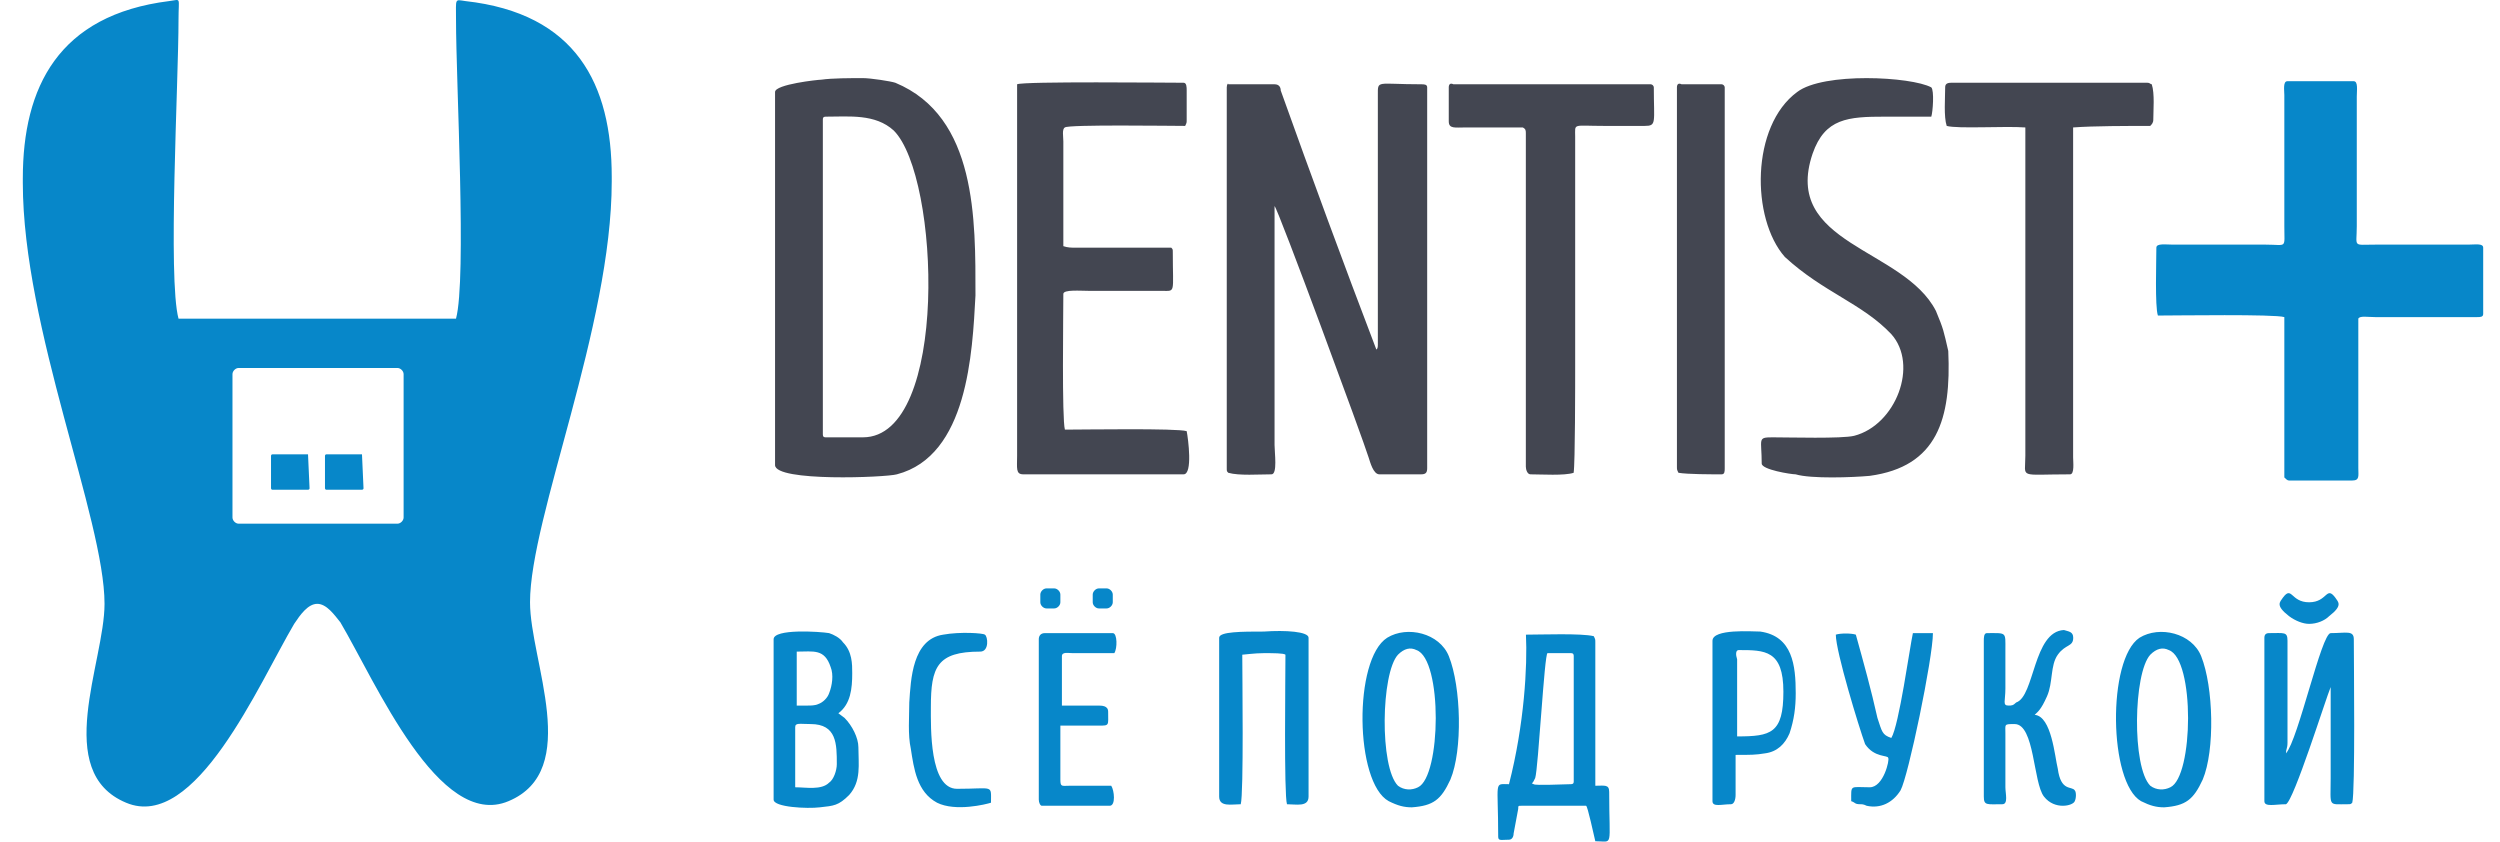 <svg width="101" height="34" viewBox="0 0 101 34" fill="none" xmlns="http://www.w3.org/2000/svg">
<path fill-rule="evenodd" clip-rule="evenodd" d="M31.312 3.717V18.789C31.312 19.474 35.797 19.288 36.233 19.163C39.098 18.416 39.285 14.243 39.409 11.938C39.409 8.886 39.471 4.713 36.17 3.343C35.984 3.281 35.174 3.156 34.863 3.156C34.364 3.156 33.617 3.156 33.181 3.219C33.056 3.219 31.312 3.405 31.312 3.717ZM34.863 17.668H33.368C33.306 17.668 33.243 17.668 33.243 17.544V4.838C33.243 4.776 33.243 4.713 33.368 4.713C34.302 4.713 35.361 4.589 36.108 5.274C37.977 7.142 38.35 17.668 34.863 17.668ZM41.091 3.405V18.416C41.091 18.914 41.029 19.163 41.34 19.163H47.817C48.191 19.163 48.004 17.73 47.942 17.419C47.568 17.295 43.769 17.357 43.022 17.357C42.897 16.921 42.959 12.686 42.959 11.876C42.959 11.689 43.645 11.751 44.018 11.751H46.945C47.506 11.751 47.381 11.876 47.381 10.194C47.381 10.07 47.381 10.07 47.319 10.007H43.52C43.271 10.007 43.146 10.007 42.959 9.945V5.71C42.959 5.523 42.897 5.212 43.022 5.149C43.146 5.025 47.319 5.087 47.88 5.087C47.942 4.962 47.942 4.962 47.942 4.838V3.655C47.942 3.53 47.942 3.343 47.817 3.343C47.132 3.343 41.34 3.281 41.091 3.405ZM72.108 10.381C73.665 11.814 75.222 12.25 76.405 13.495C77.526 14.741 76.592 17.17 74.91 17.606C74.412 17.73 72.294 17.668 71.609 17.668C70.987 17.668 71.173 17.73 71.173 18.727C71.173 18.976 72.357 19.163 72.544 19.163C73.166 19.35 74.848 19.288 75.533 19.225C78.274 18.852 78.834 16.921 78.71 14.18C78.523 13.371 78.523 13.308 78.211 12.561C76.903 10.007 71.983 9.883 73.229 6.208C73.727 4.776 74.661 4.713 76.156 4.713C76.779 4.713 77.402 4.713 78.024 4.713C78.087 4.526 78.149 3.655 78.024 3.53C77.215 3.094 73.665 2.907 72.606 3.717C70.737 5.087 70.737 8.824 72.108 10.381ZM58.53 3.53V4.9C58.53 5.212 58.779 5.149 59.215 5.149H61.52C61.644 5.212 61.644 5.274 61.644 5.398V18.852C61.644 18.976 61.706 19.163 61.831 19.163C62.267 19.163 63.201 19.225 63.575 19.101C63.637 18.727 63.637 15.488 63.637 14.803C63.637 11.751 63.637 8.575 63.637 5.523C63.637 4.962 63.513 5.087 64.82 5.087H66.44C66.938 5.087 66.814 4.962 66.814 3.53C66.814 3.468 66.751 3.405 66.689 3.405H58.717C58.592 3.343 58.53 3.405 58.53 3.53ZM78.585 3.53C78.585 3.966 78.523 4.713 78.647 5.087C79.083 5.212 81.014 5.087 81.824 5.149V18.416C81.824 19.35 81.512 19.163 83.63 19.163C83.817 19.163 83.754 18.665 83.754 18.478V5.149C84.564 5.087 85.997 5.087 86.869 5.087C86.931 5.025 86.993 4.962 86.993 4.838C86.993 4.464 87.055 3.779 86.931 3.405C86.869 3.405 86.869 3.343 86.744 3.343H78.834C78.647 3.343 78.585 3.405 78.585 3.53ZM67.748 3.53V18.852C67.748 18.976 67.748 18.976 67.81 19.101C68.184 19.163 69.118 19.163 69.554 19.163C69.679 19.163 69.679 19.038 69.679 18.914V3.53C69.679 3.468 69.616 3.405 69.554 3.405H67.935C67.81 3.343 67.748 3.405 67.748 3.53ZM49.561 3.53V18.914C49.561 19.038 49.561 19.038 49.624 19.101C50.06 19.225 50.869 19.163 51.367 19.163C51.617 19.163 51.492 18.291 51.492 17.98V8.326C51.617 8.388 55.105 17.855 55.291 18.478C55.354 18.665 55.478 19.163 55.727 19.163H57.409C57.596 19.163 57.658 19.101 57.658 18.914V3.53C57.658 3.405 57.533 3.405 57.409 3.405C55.603 3.405 55.665 3.219 55.665 3.841C55.665 7.205 55.665 10.568 55.665 13.931C55.665 14.118 55.603 14.118 55.603 14.118C54.295 10.693 52.987 7.142 51.741 3.655C51.741 3.53 51.679 3.405 51.492 3.405H49.624C49.624 3.343 49.561 3.405 49.561 3.53Z" fill="#434651"/>
<path fill-rule="evenodd" clip-rule="evenodd" d="M87.117 10.008C87.117 10.568 87.055 12.375 87.179 12.748C87.927 12.748 91.913 12.686 92.287 12.811V19.288C92.349 19.35 92.411 19.413 92.473 19.413H95.027C95.338 19.413 95.276 19.226 95.276 18.914V12.873C95.338 12.748 95.65 12.811 95.961 12.811H99.698C99.823 12.811 99.947 12.811 100.072 12.811C100.196 12.811 100.321 12.811 100.321 12.686V10.008C100.321 9.821 100.01 9.883 99.698 9.883H95.961C95.027 9.883 95.214 10.008 95.214 9.136V3.904C95.214 3.655 95.276 3.281 95.089 3.281H92.411C92.224 3.281 92.287 3.655 92.287 3.842V9.136C92.287 10.07 92.411 9.883 91.539 9.883H87.802C87.491 9.883 87.117 9.821 87.117 10.008Z" fill="#0787C9"/>
<path fill-rule="evenodd" clip-rule="evenodd" d="M60.963 31.681C60.34 31.681 60.527 31.495 60.527 33.799C60.527 33.986 60.651 33.924 60.963 33.924C61.087 33.924 61.15 33.799 61.15 33.675L61.336 32.678C61.336 32.553 61.336 32.553 61.461 32.553H64.077C64.139 32.553 64.388 33.737 64.451 33.986C65.198 33.986 65.011 34.297 65.011 31.993C65.011 31.681 64.824 31.744 64.451 31.744V25.951C64.451 25.827 64.451 25.827 64.388 25.702C63.89 25.578 62.271 25.64 61.648 25.64C61.71 26.886 61.586 29.252 60.963 31.681ZM91.481 25.765V32.367C91.481 32.616 91.917 32.491 92.353 32.491C92.665 32.367 93.972 28.194 94.159 27.758V31.432C94.159 32.616 94.035 32.491 94.844 32.491C94.969 32.491 94.969 32.491 95.031 32.429C95.156 31.993 95.094 26.699 95.094 25.827C95.094 25.453 94.782 25.578 94.159 25.578C93.786 25.578 92.851 29.875 92.353 30.436C92.353 30.249 92.415 30.249 92.415 30V25.889C92.415 25.515 92.291 25.578 91.668 25.578C91.543 25.578 91.481 25.64 91.481 25.765ZM31.254 25.827V32.304C31.254 32.616 32.624 32.678 33.122 32.616C33.683 32.553 33.87 32.553 34.306 32.117C34.804 31.557 34.679 30.872 34.679 30.187C34.679 29.813 34.43 29.315 34.119 29.003L33.87 28.816C34.368 28.443 34.43 27.82 34.43 27.197C34.43 26.823 34.43 26.325 34.057 25.951C33.932 25.765 33.683 25.64 33.496 25.578C33.122 25.515 31.254 25.391 31.254 25.827ZM32.624 28.505H32.188V26.325C32.873 26.325 33.309 26.201 33.558 26.948C33.683 27.259 33.621 27.695 33.496 28.007C33.434 28.194 33.247 28.38 33.06 28.443C32.935 28.505 32.749 28.505 32.624 28.505ZM32.126 31.806V29.377C32.126 29.19 32.313 29.252 32.749 29.252C33.807 29.252 33.807 30.062 33.807 30.872C33.807 31.121 33.683 31.495 33.496 31.619C33.185 31.931 32.562 31.806 32.126 31.806ZM51.06 26.387C51.434 26.387 51.869 26.387 51.932 26.45C51.932 27.322 51.869 32.117 51.994 32.491C52.368 32.491 52.866 32.616 52.866 32.18V25.765C52.866 25.515 51.932 25.453 51.06 25.515C50.188 25.515 49.254 25.515 49.254 25.765V32.18C49.254 32.616 49.752 32.491 50.126 32.491C50.25 32.055 50.188 27.259 50.188 26.45C50.25 26.45 50.686 26.387 51.06 26.387ZM81.142 28.505C80.893 28.505 81.018 28.318 81.018 27.82V26.263C81.018 25.515 81.08 25.578 80.27 25.578C80.146 25.578 80.146 25.765 80.146 25.889V32.18C80.146 32.553 80.27 32.491 80.893 32.491C81.142 32.491 81.018 32.055 81.018 31.806V29.626C81.018 29.252 80.955 29.252 81.391 29.252C82.201 29.252 82.139 31.619 82.575 32.18C83.011 32.74 83.758 32.553 83.82 32.367C83.883 32.242 83.883 31.993 83.82 31.931C83.696 31.744 83.26 31.993 83.135 31.059C83.011 30.56 82.886 28.941 82.201 28.879C82.326 28.754 82.45 28.692 82.699 28.131C82.948 27.571 82.824 26.886 83.135 26.45C83.447 26.014 83.758 26.138 83.758 25.765C83.758 25.515 83.571 25.515 83.384 25.453C82.139 25.515 82.201 28.131 81.454 28.38C81.329 28.505 81.267 28.505 81.142 28.505ZM56.105 32.367C56.478 32.553 56.727 32.616 57.039 32.616C57.911 32.553 58.222 32.304 58.596 31.495C59.094 30.311 59.032 27.758 58.534 26.512C58.16 25.578 56.852 25.266 56.042 25.765C54.672 26.637 54.734 31.619 56.105 32.367ZM56.478 26.45C56.727 26.201 56.977 26.138 57.226 26.263C58.285 26.637 58.222 31.37 57.288 31.806C57.039 31.931 56.727 31.931 56.478 31.744C55.731 30.996 55.793 27.197 56.478 26.45ZM69.184 25.889V32.367C69.184 32.616 69.558 32.491 69.931 32.491C70.056 32.491 70.118 32.304 70.118 32.117V30.747C70.118 30.56 70.118 30.498 70.118 30.498C70.741 30.498 70.928 30.498 71.302 30.436C71.8 30.373 72.111 30.062 72.298 29.626C72.485 29.066 72.547 28.567 72.547 28.007C72.547 26.886 72.423 25.702 71.115 25.515C70.803 25.515 69.184 25.391 69.184 25.889ZM70.243 26.263C71.302 26.263 72.049 26.263 72.049 27.945C72.049 29.626 71.551 29.751 70.18 29.751V26.637C70.118 26.45 70.118 26.263 70.243 26.263ZM74.167 25.64C74.167 26.325 75.101 29.377 75.35 30.062C75.724 30.623 76.284 30.498 76.284 30.623C76.347 30.685 76.097 31.806 75.537 31.806C74.727 31.806 74.789 31.681 74.789 32.367C74.976 32.429 74.914 32.491 75.163 32.491C75.225 32.491 75.288 32.491 75.412 32.553C75.973 32.678 76.471 32.429 76.782 31.931C77.094 31.37 78.09 26.574 78.09 25.578C77.841 25.578 77.592 25.578 77.281 25.578C77.156 26.138 76.72 29.315 76.409 29.813C76.035 29.688 76.035 29.564 75.848 29.003C75.599 27.882 75.288 26.761 74.976 25.64C74.789 25.578 74.353 25.578 74.167 25.64ZM41.967 25.827V32.304C41.967 32.429 42.029 32.553 42.091 32.553H44.831C45.081 32.553 45.018 31.931 44.894 31.744H43.212C42.901 31.744 42.839 31.806 42.839 31.495C42.839 30.996 42.839 29.813 42.839 29.315H44.395C44.831 29.315 44.769 29.315 44.769 28.754C44.769 28.505 44.52 28.505 44.333 28.505H42.901C42.901 28.505 42.901 27.01 42.901 26.512C42.901 26.325 43.15 26.387 43.337 26.387H45.018C45.143 26.201 45.143 25.578 44.956 25.578H42.216C42.029 25.578 41.967 25.702 41.967 25.827ZM36.735 28.38C36.735 28.941 36.672 29.688 36.797 30.249C36.922 31.059 37.046 31.993 37.856 32.429C38.603 32.803 39.849 32.491 40.036 32.429C40.036 31.681 40.16 31.868 38.666 31.868C37.544 31.868 37.607 29.377 37.607 28.567C37.607 26.948 37.856 26.325 39.6 26.325C39.974 26.325 39.911 25.702 39.787 25.64C39.724 25.578 38.79 25.515 38.105 25.64C36.859 25.827 36.797 27.446 36.735 28.38ZM93.287 24.332C92.54 24.332 92.602 23.647 92.229 24.145C92.104 24.332 91.917 24.457 92.478 24.893C92.727 25.079 93.038 25.204 93.287 25.204C93.599 25.204 93.91 25.079 94.097 24.893C94.658 24.457 94.471 24.332 94.346 24.145C93.972 23.647 94.035 24.332 93.287 24.332ZM44.707 23.771H44.395C44.271 23.771 44.146 23.896 44.146 24.021V24.332C44.146 24.457 44.271 24.581 44.395 24.581H44.707C44.831 24.581 44.956 24.457 44.956 24.332V24.021C44.956 23.896 44.831 23.771 44.707 23.771ZM42.589 23.771H42.278C42.153 23.771 42.029 23.896 42.029 24.021V24.332C42.029 24.457 42.153 24.581 42.278 24.581H42.589C42.714 24.581 42.839 24.457 42.839 24.332V24.021C42.839 23.896 42.714 23.771 42.589 23.771ZM86.499 32.367C86.872 32.553 87.121 32.616 87.433 32.616C88.305 32.553 88.616 32.304 88.99 31.495C89.488 30.311 89.426 27.758 88.928 26.512C88.554 25.578 87.246 25.266 86.436 25.765C85.128 26.637 85.191 31.619 86.499 32.367ZM86.872 26.45C87.121 26.201 87.371 26.138 87.62 26.263C88.678 26.637 88.616 31.37 87.682 31.806C87.433 31.931 87.121 31.931 86.872 31.744C86.125 30.996 86.187 27.197 86.872 26.45ZM62.52 26.387H63.454C63.516 26.387 63.579 26.387 63.579 26.512V31.557C63.579 31.619 63.579 31.681 63.454 31.681C63.205 31.681 62.022 31.744 61.959 31.681C61.835 31.619 61.897 31.681 61.959 31.557L62.022 31.432C62.146 31.059 62.395 26.387 62.52 26.387Z" fill="#0787C9"/>
<path fill-rule="evenodd" clip-rule="evenodd" d="M16.056 14.866H9.641C9.517 14.866 9.392 14.991 9.392 15.115V20.907C9.392 21.032 9.517 21.157 9.641 21.157H16.056C16.181 21.157 16.306 21.032 16.306 20.907V15.115C16.306 14.991 16.181 14.866 16.056 14.866ZM12.444 18.354H11.012C11.012 18.354 10.949 18.354 10.949 18.416V19.724C10.949 19.724 10.949 19.786 11.012 19.786H12.444C12.444 19.786 12.506 19.786 12.506 19.724L12.444 18.354C12.506 18.354 12.506 18.354 12.444 18.354ZM14.624 18.354H13.191C13.191 18.354 13.129 18.354 13.129 18.416V19.724C13.129 19.724 13.129 19.786 13.191 19.786H14.624C14.624 19.786 14.686 19.786 14.686 19.724L14.624 18.354C14.686 18.354 14.686 18.354 14.624 18.354ZM12.818 24.395C13.191 24.395 13.503 24.831 13.752 25.143C15.185 27.572 17.738 33.551 20.541 32.368C23.53 31.122 21.413 26.7 21.413 24.333C21.413 20.907 24.714 13.184 24.714 7.33V7.143C24.714 3.406 23.281 0.541 18.797 0.043C18.361 -0.02 18.423 -0.082 18.423 0.79C18.423 3.344 18.859 11.254 18.423 12.873H12.818H7.212C6.776 11.254 7.212 3.344 7.212 0.79C7.212 -0.144 7.337 -0.02 6.839 0.043C2.354 0.603 0.922 3.53 0.922 7.205V7.392C0.922 13.247 4.223 20.97 4.223 24.395C4.223 26.762 2.105 31.184 5.095 32.43C7.898 33.613 10.451 27.634 11.884 25.205C12.133 24.831 12.444 24.395 12.818 24.395Z" fill="#0787C9"/>
</svg>
